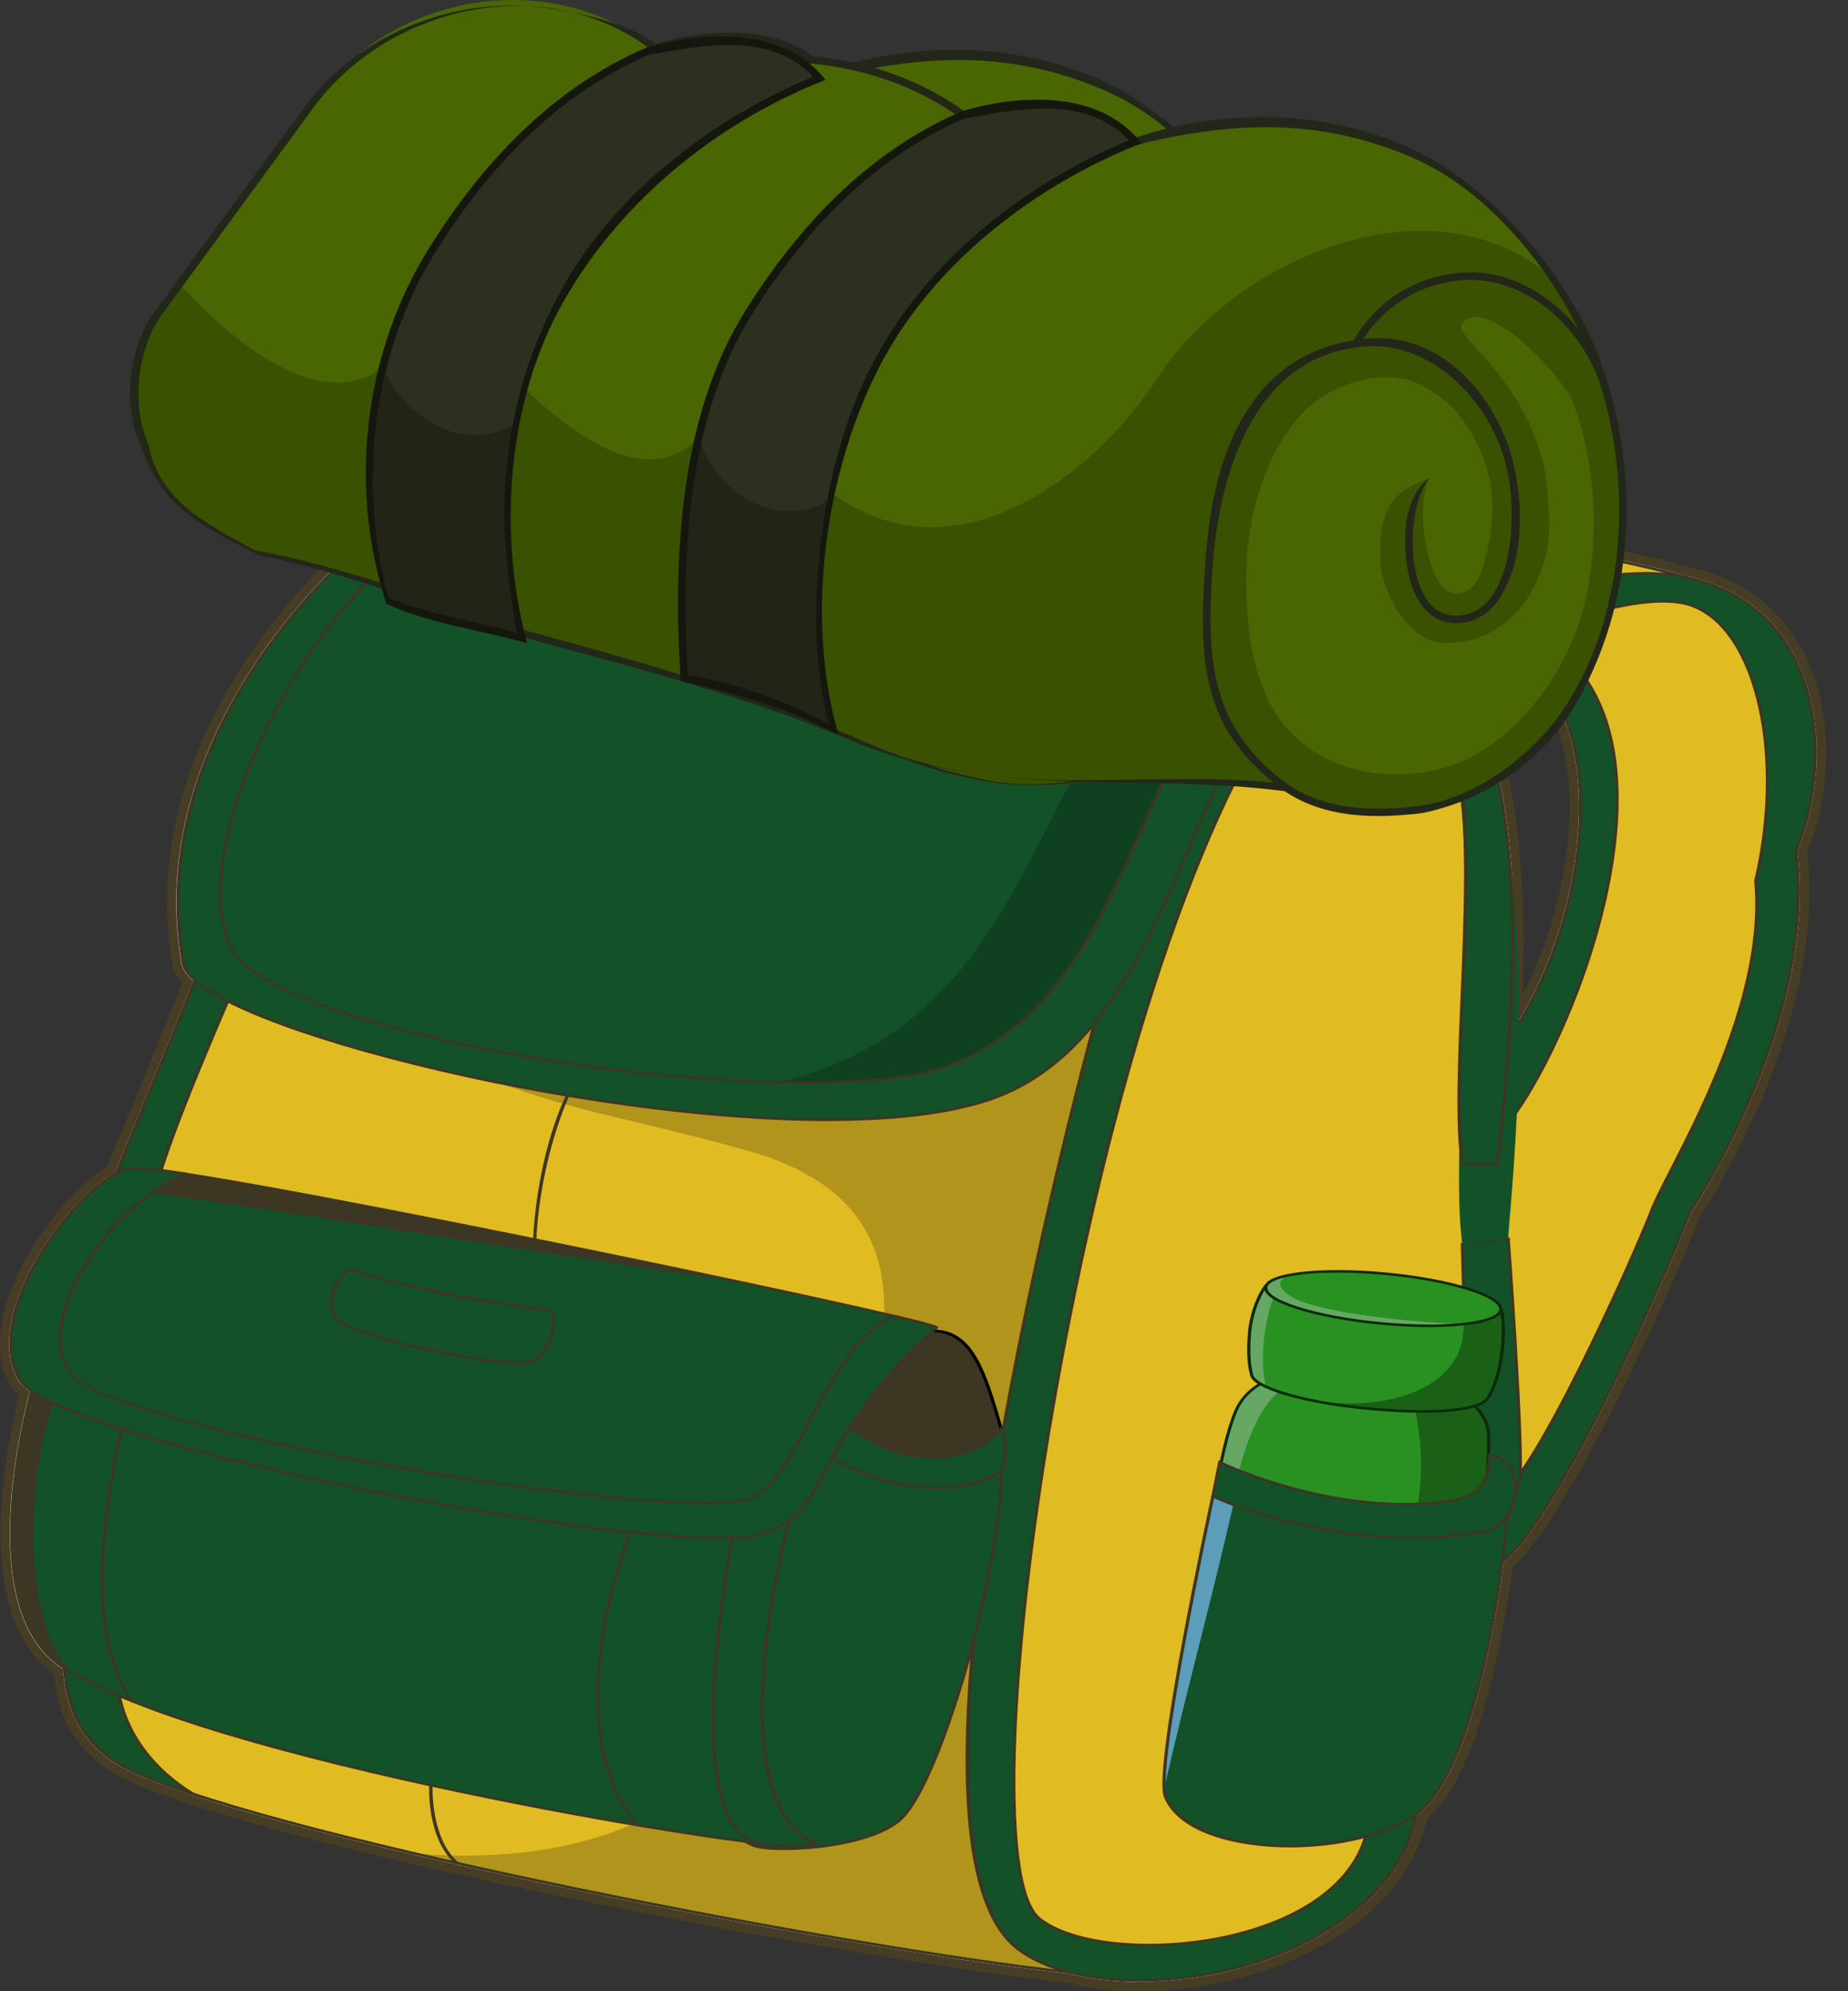 <svg width="65" height="70" viewBox="0 0 65 70" fill="none" xmlns="http://www.w3.org/2000/svg">
<rect x="0" y="0" width="65" height="70" fill="#333333" stroke="none"/>
<path d="M40.075 69.835C39.158 69.835 38.311 69.735 37.559 69.539C30.893 68.834 12.325 65.385 5.624 62.879L5.408 62.797L5.252 62.736L5.138 62.69C5.078 62.665 4.925 62.603 4.925 62.603L4.876 62.581C4.794 62.547 4.713 62.512 4.638 62.477C3.551 61.986 2.803 61.253 2.407 60.291C2.327 60.097 2.259 59.887 2.207 59.67C2.187 59.591 2.171 59.513 2.156 59.439C2.105 59.179 2.08 58.947 2.059 58.761V58.754C-0.842 56.831 0.372 50.923 0.866 48.976C0.706 48.852 0.595 48.735 0.523 48.62C-0.169 47.501 0.156 45.679 1.394 43.748C2.002 42.8 2.753 41.95 3.457 41.418C3.526 41.365 3.595 41.316 3.663 41.272C3.738 41.221 3.817 41.171 3.904 41.123C4.457 39.809 5.941 36.154 6.606 34.517C6.389 34.306 6.266 34.105 6.23 33.905C5.404 29.193 7.433 25.154 9.28 22.591C11.494 19.52 14.212 17.534 15.435 17.104C15.714 17.006 16.151 16.955 16.734 16.955C17.418 16.955 18.108 17.024 18.222 17.038C18.308 17.038 18.393 17.038 18.48 17.038C20.373 17.038 22.674 17.199 25.32 17.519C25.481 16.843 25.942 15.55 27.145 15.153C28.066 14.85 29.386 14.688 30.96 14.688C33.818 14.688 37.593 15.253 38.98 16.299C39.906 16.771 40.609 17.108 41.006 17.298V17.291L41.277 17.422L41.374 17.469C41.544 17.553 41.709 17.627 41.868 17.7C42.437 17.955 42.887 18.158 43.082 18.572C43.214 18.85 43.289 19.278 43.291 19.725C44.486 18.871 45.96 18.226 47.478 17.894C47.583 17.871 47.728 17.86 47.905 17.86C48.553 17.86 49.671 18.021 49.968 18.156C50.842 18.313 57.57 19.53 59.279 20.076L59.288 20.079C59.492 20.119 59.668 20.16 59.825 20.206C62.345 20.937 63.363 22.804 63.773 24.241C64.277 26.005 64.139 28.088 63.397 29.963C64.096 35.914 59.944 42.252 59.638 42.71C59.187 43.962 55.247 53.139 53.051 55.017C52.971 55.629 52.801 56.785 52.521 58.08C52.061 60.202 51.26 62.916 50.039 63.873C49.565 66.061 47.867 67.43 46.521 68.196C44.686 69.239 42.339 69.837 40.078 69.837L40.075 69.835ZM51.426 23.595C52.419 25.046 53.049 27.241 53.299 30.122C53.44 31.75 53.46 33.609 53.356 35.658C55.216 32.474 55.897 28.223 54.932 25.516C54.51 24.333 53.811 23.465 52.851 22.931C52.255 23.191 51.753 23.43 51.424 23.596L51.426 23.595ZM30.092 18.201C32.454 18.585 35.011 19.062 37.7 19.621C37.823 19.285 37.936 18.789 37.925 18.305C36.453 17.936 33.539 17.426 31.848 17.426C31.421 17.426 31.088 17.458 30.857 17.519C30.464 17.622 30.261 17.848 30.092 18.201Z" fill="white"/>
<path d="M30.959 14.851C33.994 14.851 37.633 15.476 38.892 16.438C39.983 16.993 40.756 17.36 41.205 17.571V17.567L41.301 17.614C41.475 17.7 41.643 17.776 41.804 17.848C42.34 18.089 42.766 18.28 42.935 18.639C43.09 18.967 43.158 19.532 43.114 20.058C44.317 19.13 45.884 18.407 47.513 18.052C47.606 18.033 47.739 18.021 47.903 18.021C48.589 18.021 49.709 18.198 49.914 18.311C50.162 18.356 57.463 19.667 59.226 20.229L59.244 20.235C59.426 20.27 59.605 20.311 59.776 20.361C62.223 21.071 63.213 22.887 63.612 24.284C64.109 26.027 63.968 28.086 63.225 29.938C63.953 35.935 59.627 42.423 59.486 42.633C59.055 43.843 55.032 53.188 52.89 54.93C52.778 55.795 52.598 56.914 52.353 58.044C51.894 60.171 51.091 62.888 49.883 63.777C49.443 65.921 47.795 67.277 46.433 68.051C44.622 69.081 42.303 69.671 40.07 69.671C39.156 69.671 38.316 69.569 37.582 69.377C30.732 68.654 12.248 65.184 5.675 62.726C5.652 62.718 5.629 62.71 5.606 62.702C5.555 62.682 5.506 62.664 5.457 62.644C5.404 62.624 5.353 62.604 5.304 62.584C5.266 62.57 5.229 62.555 5.191 62.54C5.132 62.515 5.074 62.492 5.017 62.469C4.989 62.458 4.959 62.444 4.931 62.433C4.851 62.398 4.772 62.364 4.697 62.331C4.693 62.331 4.692 62.329 4.689 62.328C3.454 61.771 2.855 60.973 2.55 60.233C2.464 60.028 2.404 59.827 2.356 59.635C2.338 59.56 2.322 59.484 2.307 59.413C2.258 59.159 2.233 58.932 2.213 58.747C2.21 58.718 2.207 58.69 2.203 58.662C2.189 58.653 2.174 58.644 2.161 58.635C-0.755 56.736 0.611 50.577 1.044 48.915C0.859 48.783 0.728 48.658 0.654 48.539C-0.003 47.475 0.322 45.72 1.524 43.843C2.138 42.885 2.88 42.062 3.548 41.555C3.615 41.504 3.681 41.456 3.746 41.413C3.842 41.349 3.935 41.295 4.025 41.244C4.582 39.924 6.209 35.917 6.793 34.477C6.557 34.266 6.417 34.067 6.384 33.881C5.568 29.226 7.576 25.228 9.404 22.692C11.599 19.649 14.278 17.687 15.481 17.263C15.742 17.171 16.162 17.125 16.725 17.125C17.443 17.125 18.16 17.202 18.206 17.207C18.295 17.207 18.383 17.207 18.472 17.207C20.547 17.207 22.945 17.4 25.44 17.705C25.565 17.1 25.977 15.715 27.188 15.314C28.093 15.016 29.394 14.858 30.952 14.858M37.802 19.811C37.956 19.443 38.125 18.797 38.084 18.174C36.7 17.815 33.655 17.262 31.848 17.262C31.407 17.262 31.059 17.295 30.814 17.359C30.271 17.502 30.046 17.861 29.855 18.329C32.639 18.779 35.387 19.308 37.802 19.811ZM53.158 36.293C55.285 33.039 56.137 28.399 55.088 25.458C54.642 24.204 53.893 23.295 52.861 22.745C52.086 23.079 51.477 23.379 51.183 23.534C52.224 24.959 52.879 27.163 53.136 30.134C53.32 32.241 53.271 34.438 53.158 36.291M30.959 14.522C29.366 14.522 28.03 14.685 27.093 14.995C25.895 15.39 25.392 16.604 25.195 17.336C22.602 17.028 20.343 16.871 18.479 16.871C18.395 16.871 18.313 16.871 18.229 16.871C18.089 16.856 17.416 16.791 16.732 16.791C16.123 16.791 15.68 16.842 15.379 16.947C14.137 17.384 11.381 19.392 9.145 22.493C7.28 25.079 5.232 29.162 6.067 33.93C6.103 34.138 6.217 34.344 6.412 34.551C5.739 36.21 4.332 39.672 3.773 41.005C3.7 41.046 3.633 41.089 3.569 41.133C3.498 41.181 3.428 41.232 3.356 41.286C2.637 41.83 1.87 42.695 1.253 43.659C-0.019 45.644 -0.346 47.531 0.38 48.707C0.449 48.818 0.545 48.926 0.677 49.038C0.165 51.096 -0.96 56.858 1.9 58.848C1.919 59.024 1.944 59.235 1.99 59.471C2.006 59.551 2.023 59.632 2.043 59.709C2.097 59.935 2.167 60.153 2.251 60.355C2.663 61.355 3.439 62.12 4.559 62.624H4.562L4.569 62.629L4.561 62.626C4.644 62.664 4.725 62.698 4.808 62.734L4.863 62.758L4.895 62.771C4.954 62.795 5.014 62.82 5.074 62.845C5.112 62.86 5.15 62.876 5.189 62.891C5.24 62.911 5.293 62.932 5.345 62.952C5.398 62.972 5.447 62.992 5.496 63.01L5.534 63.023L5.565 63.034C12.274 65.543 30.845 68.993 37.529 69.702C38.292 69.9 39.149 70 40.075 70C42.363 70 44.74 69.394 46.6 68.338C47.964 67.562 49.681 66.178 50.185 63.964C51.178 63.146 52.017 61.179 52.68 58.113C52.952 56.858 53.12 55.727 53.204 55.098C55.423 53.114 59.302 44.104 59.784 42.782C60.17 42.201 64.239 35.912 63.565 29.983C64.306 28.084 64.441 25.979 63.931 24.193C63.509 22.715 62.461 20.796 59.87 20.044C59.71 19.998 59.533 19.957 59.328 19.916C57.593 19.362 50.669 18.112 50.013 17.995C49.637 17.84 48.522 17.693 47.903 17.693C47.713 17.693 47.562 17.706 47.442 17.731C46.006 18.044 44.609 18.636 43.444 19.417C43.416 19.061 43.343 18.735 43.232 18.499C43.01 18.029 42.513 17.807 41.938 17.548C41.781 17.477 41.617 17.403 41.447 17.319L41.351 17.272L40.799 17V17.016C40.392 16.82 39.799 16.53 39.067 16.158C37.641 15.095 33.836 14.522 30.96 14.522H30.959ZM30.348 18.076C30.477 17.876 30.638 17.746 30.898 17.678C31.113 17.622 31.441 17.593 31.848 17.593C33.48 17.593 36.264 18.071 37.761 18.435C37.752 18.794 37.679 19.153 37.59 19.431C35.038 18.904 32.605 18.448 30.346 18.077L30.348 18.076ZM51.666 23.659C51.966 23.511 52.375 23.318 52.843 23.114C53.73 23.631 54.38 24.457 54.778 25.57C55.667 28.066 55.132 31.902 53.552 34.962C53.617 33.182 53.588 31.554 53.463 30.108C53.218 27.3 52.614 25.134 51.666 23.659Z" fill="#463D24"/>
<path d="M38.445 18.227C37.147 17.837 32.324 16.914 30.798 17.316C30.148 17.487 29.938 17.957 29.732 18.492C28.491 18.538 26.129 18.006 26.129 18.006C26.43 17.278 26.468 15.395 29.166 15.334C32.259 15.304 37.432 15.675 38.193 16.609C38.726 17.407 38.445 18.226 38.445 18.226V18.227Z" fill="#E0BB22"/>
<path d="M37.382 16.336C36.796 16.214 36.74 16.138 36.063 16.036C35.479 17.456 31.715 16.087 29.826 16.97C29.248 17.24 28.94 17.807 28.66 18.443C29.281 18.535 29.245 18.509 29.731 18.492C29.934 17.957 30.146 17.487 30.796 17.316C32.323 16.914 37.147 17.835 38.444 18.227C38.444 18.227 37.452 16.81 37.38 16.336H37.382Z" fill="#3D3623"/>
<path d="M29.573 18.54C28.308 18.54 26.136 18.054 26.115 18.051L26.057 18.038L26.075 17.992C26.121 17.88 26.16 17.741 26.206 17.58C26.445 16.743 26.843 15.341 29.164 15.288C29.281 15.288 29.401 15.286 29.522 15.286C32.485 15.286 37.47 15.639 38.238 16.583C38.78 17.39 38.511 18.202 38.499 18.237L38.483 18.285L38.425 18.267C37.278 17.921 33.825 17.26 31.848 17.26C31.407 17.26 31.059 17.293 30.814 17.357C30.205 17.517 29.995 17.952 29.785 18.504L29.773 18.535H29.734C29.681 18.538 29.629 18.54 29.573 18.54ZM26.2 17.975C26.561 18.054 28.569 18.476 29.69 18.448C29.906 17.886 30.13 17.443 30.78 17.273C31.036 17.206 31.395 17.171 31.848 17.171C33.803 17.171 37.194 17.814 38.406 18.166C38.453 17.982 38.588 17.295 38.143 16.632C37.441 15.769 32.679 15.38 29.522 15.38C29.401 15.38 29.283 15.38 29.166 15.382C26.934 15.431 26.563 16.738 26.317 17.603C26.275 17.744 26.241 17.87 26.2 17.977V17.975Z" fill="#3D3623"/>
<path d="M41.272 17.655C42.015 18.023 42.669 18.209 42.882 18.657C43.123 19.168 43.164 20.374 42.813 20.959C42.49 20.883 41.694 20.799 41.694 20.799L41.273 17.654L41.272 17.655Z" fill="#135129"/>
<path d="M41.272 17.655C42.015 18.023 42.669 18.209 42.882 18.657C43.123 19.168 43.164 20.374 42.813 20.959C42.49 20.883 41.694 20.799 41.694 20.799L41.273 17.654L41.272 17.655Z" fill="#135129"/>
<path d="M42.843 21.013L42.797 21.003C42.482 20.931 41.692 20.847 41.685 20.845L41.641 20.84L41.203 17.568L41.3 17.616C41.474 17.702 41.641 17.777 41.802 17.85C42.339 18.09 42.764 18.282 42.933 18.641C43.192 19.189 43.21 20.4 42.861 20.979L42.84 21.013H42.843ZM41.745 20.759C41.909 20.778 42.482 20.843 42.782 20.906C43.112 20.31 43.051 19.142 42.83 18.674C42.674 18.346 42.267 18.161 41.749 17.929C41.617 17.87 41.482 17.809 41.341 17.741L41.745 20.759Z" fill="#3D3623"/>
<path d="M38.81 16.451C40.359 17.242 41.272 17.654 41.557 17.792C41.671 17.847 42.068 19.789 41.691 20.801C41.27 20.822 38.737 20.163 38.737 20.163C38.99 19.525 38.808 16.453 38.808 16.453L38.81 16.451Z" fill="#E0BB22"/>
<path d="M41.559 17.792C41.398 17.715 41.041 17.552 40.484 17.283C41.169 17.779 41.229 19.504 40.932 20.685C41.285 20.758 41.574 20.807 41.692 20.801C42.07 19.789 41.672 17.846 41.559 17.792Z" fill="#E0BB22"/>
<path d="M41.671 20.845C41.188 20.845 38.823 20.231 38.723 20.204L38.668 20.191L38.687 20.148C38.933 19.525 38.755 16.484 38.754 16.454L38.749 16.367L38.841 16.413C40.124 17.067 40.976 17.466 41.385 17.657C41.47 17.697 41.538 17.73 41.587 17.753C41.748 17.83 42.114 19.825 41.746 20.812L41.735 20.842H41.695C41.695 20.842 41.679 20.845 41.669 20.845H41.671ZM38.81 20.132C39.161 20.222 41.183 20.738 41.651 20.755C42.002 19.751 41.618 17.929 41.523 17.825C41.482 17.807 41.415 17.776 41.329 17.736C40.929 17.548 40.108 17.165 38.872 16.537C38.9 17.039 39.021 19.474 38.81 20.133V20.132Z" fill="#3D3623"/>
<path d="M25.455 17.988C25.455 17.988 25.698 15.851 27.216 15.351C30.428 14.291 38.135 15.219 39.176 16.8C39.701 17.598 39.456 19.843 39.176 20.405C38.838 20.344 37.728 20.074 37.728 20.074C37.991 19.695 38.557 17.901 37.672 17.008C36.528 15.856 29.012 15.369 27.564 16.154C26.699 16.624 26.707 17.965 26.707 18.169C26.384 18.295 25.456 17.987 25.456 17.987L25.455 17.988Z" fill="#135129"/>
<path d="M39.176 16.8C38.811 16.247 37.628 15.774 36.108 15.438C36.228 15.726 36.123 16.054 35.863 16.291C36.727 16.486 37.392 16.728 37.672 17.01C38.559 17.901 37.991 19.695 37.728 20.076C37.728 20.076 38.839 20.346 39.176 20.407C39.456 19.845 39.701 17.599 39.176 16.802V16.8Z" fill="#135129"/>
<path d="M39.21 20.458L39.164 20.45C38.829 20.389 37.758 20.128 37.712 20.119L37.644 20.102L37.679 20.053C37.926 19.695 38.496 17.913 37.628 17.038C36.902 16.308 33.408 15.817 30.599 15.817C29.13 15.817 28.035 15.954 27.593 16.192C26.842 16.601 26.761 17.708 26.761 18.165V18.192L26.73 18.211C26.671 18.234 26.592 18.245 26.497 18.245C26.088 18.245 25.46 18.039 25.433 18.029L25.396 18.016L25.399 17.983C25.409 17.894 25.663 15.813 27.196 15.308C28.101 15.009 29.402 14.851 30.96 14.851C34.34 14.851 38.468 15.626 39.227 16.777C39.76 17.586 39.511 19.858 39.228 20.42L39.21 20.456V20.458ZM37.808 20.046C38.038 20.102 38.818 20.288 39.141 20.351C39.41 19.745 39.637 17.595 39.127 16.82C38.386 15.697 34.306 14.942 30.959 14.942C29.416 14.942 28.129 15.097 27.237 15.392C25.87 15.843 25.555 17.683 25.515 17.957C25.66 18.001 26.167 18.153 26.497 18.153C26.558 18.153 26.609 18.148 26.65 18.138C26.653 17.644 26.752 16.54 27.533 16.117C27.999 15.864 29.087 15.725 30.601 15.725C33.424 15.725 36.947 16.204 37.716 16.978C38.583 17.852 38.105 19.549 37.81 20.044L37.808 20.046Z" fill="#3D3623"/>
<path d="M49.895 18.356C49.895 18.356 57.406 19.698 59.207 20.273C58.235 20.522 51.535 22.443 49.56 23.778C47.648 23.244 42.961 21.346 42.961 21.346C43.936 20.39 47.666 17.901 49.893 18.356H49.895Z" fill="#E0BB22"/>
<path d="M59.207 20.273C58.419 20.021 57.944 19.904 56.076 19.535C52.862 19.908 50.036 21.218 46.824 22.878C48.076 23.351 48.741 23.547 49.56 23.776C51.533 22.442 58.233 20.522 59.207 20.272V20.273Z" fill="#E0BB22"/>
<path d="M49.573 23.829L49.543 23.821C47.649 23.292 42.986 21.405 42.938 21.387L42.876 21.361L42.92 21.316C43.808 20.445 47.016 18.255 49.317 18.255C49.527 18.255 49.727 18.275 49.91 18.311C49.983 18.324 57.444 19.662 59.228 20.231L59.376 20.278L59.225 20.316C58.33 20.545 51.561 22.483 49.598 23.811L49.573 23.827V23.829ZM43.051 21.331C43.616 21.558 47.767 23.223 49.55 23.727C51.498 22.428 57.685 20.634 59.038 20.272C57.03 19.682 49.955 18.415 49.883 18.402C49.708 18.366 49.517 18.347 49.317 18.347C47.124 18.347 43.967 20.468 43.053 21.333L43.051 21.331Z" fill="#3D3623"/>
<path d="M42.213 20.936C43.365 19.707 45.326 18.578 47.528 18.097C48.053 17.983 49.714 18.23 49.895 18.354C48.652 18.43 45.699 19.385 43.752 21.344C43.299 21.239 42.213 20.934 42.213 20.934V20.936Z" fill="#135129"/>
<path d="M43.107 21.181C43.35 21.245 43.592 21.31 43.752 21.346C45.699 19.389 48.652 18.431 49.895 18.356C49.804 18.293 49.471 18.217 48.967 18.155C45.699 18.827 43.554 20.687 43.107 21.181Z" fill="#135129"/>
<path d="M43.772 21.399L43.736 21.39C43.288 21.285 42.204 20.983 42.194 20.98L42.121 20.96L42.168 20.911C43.416 19.581 45.413 18.514 47.513 18.056C47.606 18.036 47.739 18.024 47.903 18.024C48.606 18.024 49.765 18.209 49.931 18.323L50.036 18.395L49.898 18.403C48.547 18.486 45.673 19.488 43.795 21.377L43.772 21.4V21.399ZM42.304 20.914C42.549 20.982 43.34 21.201 43.731 21.295C45.538 19.492 48.245 18.496 49.679 18.331C49.305 18.237 48.467 18.117 47.903 18.117C47.748 18.117 47.626 18.127 47.541 18.145C45.522 18.585 43.524 19.644 42.304 20.916V20.914Z" fill="#3D3623"/>
<path d="M51.83 38.55C51.83 38.55 51.955 53.312 52.651 53.861C54.417 51.172 59.295 43.12 59.684 40.799C61.334 37.449 65.543 22.702 60.26 20.998C56.89 20.616 52.651 22.086 52.651 22.086C56.329 22.756 59.192 33.617 51.83 38.55Z" fill="#E0BB22"/>
<path d="M60.26 21C59.333 20.895 58.338 20.931 57.384 21.036C62.698 22.779 60.26 36.817 52.311 47.746C52.432 51.297 52.322 53.602 52.651 53.862C54.417 51.173 59.295 43.122 59.684 40.8C61.334 37.451 65.543 22.704 60.26 21Z" fill="#E0BB22"/>
<path d="M52.665 53.936L52.611 53.894C51.907 53.337 51.779 39.153 51.772 38.55V38.528L51.792 38.515C56.237 35.538 57.045 30.2 55.871 26.231C55.205 23.977 53.936 22.367 52.636 22.13L52.467 22.099L52.626 22.043C52.659 22.031 55.992 20.888 59.067 20.888C59.489 20.888 59.891 20.909 60.265 20.952L60.278 20.956C63.157 21.883 63.143 26.542 62.624 30.286C62.012 34.703 60.539 39.174 59.735 40.81C59.328 43.204 54.364 51.343 52.696 53.882L52.662 53.936H52.665ZM51.886 38.571C51.928 43.534 52.142 52.865 52.645 53.772C54.586 50.806 59.254 43.02 59.628 40.794L59.632 40.782C60.433 39.154 61.905 34.69 62.516 30.276C63.029 26.566 63.052 21.954 60.245 21.043C59.879 21.002 59.482 20.98 59.069 20.98C56.388 20.98 53.509 21.855 52.823 22.078C54.123 22.419 55.321 23.979 55.981 26.21C57.16 30.2 56.349 35.566 51.884 38.571H51.886Z" fill="black"/>
<path d="M52.485 22.514C57.115 24.442 56.017 32.487 52.859 36.817C52.746 37.451 52.385 39.469 52.79 39.781C55.032 37.337 60.259 25.191 53.645 22.086C53.195 22.302 52.483 22.514 52.483 22.514H52.485Z" fill="#135129"/>
<path d="M53.648 22.087C53.504 22.157 53.333 22.226 53.167 22.287C55.37 23.358 56.47 25.658 56.16 29.862C55.958 32.6 53.985 36.632 52.486 38.606C52.371 39.428 52.514 39.57 52.793 39.782C55.035 37.339 60.262 25.193 53.648 22.087Z" fill="#135129"/>
<path d="M52.8 39.85L52.754 39.815C52.373 39.524 52.6 37.97 52.803 36.827L52.813 36.795C55.193 33.533 56.191 28.554 55.088 25.46C54.586 24.05 53.701 23.073 52.462 22.557L52.349 22.509L52.468 22.473C52.468 22.473 53.181 22.259 53.621 22.048L53.648 22.035L53.676 22.048C55.215 22.771 56.222 24.028 56.669 25.788C57.888 30.585 54.605 37.883 52.838 39.809L52.8 39.85ZM52.915 36.833V36.84C52.623 38.476 52.582 39.44 52.79 39.708C54.559 37.721 57.764 30.543 56.559 25.808C56.121 24.086 55.142 22.854 53.648 22.142C53.31 22.3 52.838 22.456 52.621 22.524C53.832 23.063 54.697 24.043 55.195 25.435C56.306 28.549 55.303 33.554 52.915 36.835V36.833Z" fill="#3D3623"/>
<path d="M49.895 22.743C49.895 22.743 55.597 19.199 59.758 20.405C63.919 21.611 64.594 26.396 63.169 29.935C63.919 36.059 59.435 42.616 59.435 42.616C59.082 43.614 54.763 53.768 52.649 55.044C51.884 54.625 52.708 52.605 52.708 52.605C53.964 51.982 57.394 44.343 58.069 42.613C58.594 41.156 62.192 35.691 61.752 30.964C62.849 26.289 61.639 21.735 59.221 21.211C56.803 20.687 51.628 23.211 51.001 23.578C50.569 23.168 49.891 22.743 49.891 22.743H49.895Z" fill="#135129"/>
<path d="M58.535 20.891C55.465 20.891 53.113 21.988 50.433 23.173C50.658 23.331 50.784 23.369 51.004 23.578C51.631 23.211 56.807 20.687 59.224 21.211C59.935 21.364 60.725 22.073 61.248 22.987C60.935 22.508 60.137 21.028 58.535 20.891Z" fill="#135129"/>
<path d="M60.569 20.705C64.369 23.578 62.655 30.164 62.317 33.078C62.317 33.899 62.008 34.78 61.784 35.51C61.221 37.332 60.546 38.972 59.535 40.611C59.085 41.339 59.047 42.069 58.711 42.707C57.923 44.163 55.881 50.984 52.393 54.057C52.265 54.638 52.247 54.825 52.652 55.047C54.766 53.772 59.085 43.618 59.438 42.619C59.438 42.619 63.922 36.062 63.172 29.938C64.499 26.643 64.004 22.269 60.571 20.708L60.569 20.705Z" fill="#135129"/>
<path d="M52.652 55.1L52.619 55.081C51.828 54.648 52.623 52.674 52.657 52.59L52.664 52.574L52.682 52.566C53.901 51.961 57.319 44.394 58.02 42.598C58.135 42.278 58.397 41.767 58.729 41.12C59.888 38.86 62.045 34.652 61.702 30.966V30.959V30.953C62.79 26.308 61.628 21.774 59.211 21.252C58.998 21.206 58.753 21.183 58.483 21.183C55.878 21.183 51.531 23.325 51.039 23.613L50.996 23.638L50.961 23.606C50.54 23.204 49.867 22.783 49.86 22.778L49.803 22.741L49.86 22.705C49.901 22.679 54.084 20.107 57.867 20.107C58.555 20.107 59.198 20.193 59.778 20.361C62.225 21.071 63.215 22.885 63.614 24.284C64.111 26.027 63.97 28.086 63.226 29.938C63.955 35.935 59.628 42.423 59.487 42.633C59.044 43.883 54.76 53.828 52.683 55.08L52.651 55.1H52.652ZM52.757 52.635C52.685 52.818 52.017 54.572 52.649 54.988C54.72 53.661 58.95 43.824 59.382 42.605L59.387 42.595C59.431 42.529 63.853 35.98 63.115 29.94V29.93L63.118 29.92C63.858 28.081 64 26.035 63.505 24.305C63.113 22.929 62.141 21.143 59.74 20.448C59.172 20.283 58.543 20.201 57.867 20.201C54.364 20.201 50.504 22.435 49.986 22.745C50.156 22.854 50.658 23.188 51.014 23.517C51.675 23.148 55.912 21.094 58.481 21.094C58.762 21.094 59.016 21.119 59.239 21.166C61.708 21.7 62.91 26.28 61.813 30.966C62.156 34.673 59.994 38.891 58.832 41.156C58.502 41.8 58.241 42.31 58.126 42.626C57.601 43.972 54.1 51.915 52.759 52.635H52.757Z" fill="#3D3623"/>
<path d="M39.947 32.867C39.947 32.867 33.761 60.767 34.887 65.199C35.711 71.27 46.51 68.842 48.572 65.502C53.109 55.818 53.182 45.068 52.321 42.613C52.546 41.384 53.163 25.018 50.633 23.343C48.984 22.545 46.172 21.013 44.204 23.259C43.266 24.473 39.949 32.867 39.949 32.867H39.947Z" fill="#E0BB22"/>
<path d="M40.184 68.969C37.045 68.969 35.059 67.596 34.734 65.204C33.621 60.818 39.734 33.139 39.796 32.859C39.934 32.51 43.128 24.44 44.059 23.234C44.754 22.442 45.625 22.041 46.651 22.041C47.981 22.041 49.333 22.702 50.323 23.185C50.407 23.226 50.489 23.265 50.568 23.303C53.112 24.99 52.505 41.329 52.283 42.609C52.698 43.806 52.92 47.046 52.431 51.351C52.032 54.867 51.03 60.179 48.529 65.519C47.373 67.39 43.554 68.969 40.185 68.969H40.184ZM46.649 22.132C45.648 22.132 44.831 22.509 44.151 23.285C43.23 24.478 39.936 32.797 39.903 32.881C39.842 33.154 33.733 60.817 34.842 65.189C35.279 68.399 38.375 68.878 40.18 68.878C43.511 68.878 47.283 67.323 48.42 65.483C52.857 56.011 53.058 45.166 52.166 42.626L52.163 42.616V42.606C52.385 41.407 53.015 25.048 50.497 23.377C50.425 23.343 50.343 23.303 50.259 23.262C49.282 22.786 47.943 22.132 46.646 22.132H46.649Z" fill="black"/>
<path d="M52.224 42.613C52.449 41.384 53.066 25.018 50.536 23.343C49.675 22.926 48.494 22.308 47.283 22.135C50.026 26.16 46.319 39.626 47.386 48.078C47.386 48.078 47.705 57.495 45.602 61.466C42.813 66.733 38.838 67.598 35.164 66.484C37.27 70.88 46.575 68.577 48.475 65.502C53.012 55.818 53.086 45.068 52.224 42.613Z" fill="#E0BB22"/>
<path d="M34.844 65.189C33.734 60.817 39.844 33.154 39.905 32.881C39.938 32.797 43.232 24.478 44.153 23.285C44.832 22.509 45.65 22.132 46.651 22.132C46.861 22.132 47.075 22.15 47.285 22.181C47.285 22.15 47.283 22.119 47.281 22.089C47.071 22.059 46.859 22.041 46.649 22.041C45.623 22.041 44.752 22.442 44.057 23.234C43.127 24.44 39.932 32.51 39.795 32.859C39.732 33.138 33.62 60.818 34.732 65.204C34.796 65.674 34.924 66.102 35.113 66.491C35.148 66.486 35.182 66.483 35.217 66.478C35.039 66.107 34.91 65.68 34.844 65.189Z" fill="#E0BB22"/>
<path d="M52.281 42.609C52.503 41.329 53.11 24.99 50.566 23.303C50.487 23.265 50.407 23.226 50.321 23.185C49.489 22.779 48.399 22.247 47.281 22.089C47.281 22.12 47.283 22.152 47.285 22.181C48.373 22.341 49.445 22.862 50.264 23.262C50.348 23.303 50.43 23.343 50.502 23.377C53.02 25.046 52.388 41.407 52.17 42.606V42.616V42.626C53.061 45.168 52.861 56.012 48.424 65.483C47.286 67.323 43.514 68.878 40.184 68.878C38.654 68.878 36.198 68.534 35.218 66.478C35.184 66.483 35.149 66.486 35.115 66.491C35.885 68.081 37.661 68.969 40.184 68.969C43.552 68.969 47.37 67.39 48.527 65.519C51.029 60.179 52.03 54.867 52.429 51.351C52.918 47.046 52.695 43.806 52.281 42.609Z" fill="#E0BB22"/>
<path d="M44.729 23.987C44.729 23.987 47.293 26.051 51.191 24.776C50.759 23.941 50.085 22.613 48.14 22.363C46.121 22.461 44.729 23.987 44.729 23.987Z" fill="#E0BB22"/>
<path d="M51.191 24.776C50.76 23.941 50.085 22.613 48.14 22.363C48.008 22.369 47.88 22.382 47.754 22.399C48.099 23.076 48.215 24.376 48.212 25.177C49.077 25.231 50.08 25.139 51.191 24.776Z" fill="#3D3623"/>
<path d="M48.672 25.238C46.231 25.238 44.706 24.032 44.689 24.02L44.655 23.992L44.684 23.961C44.699 23.946 46.116 22.417 48.136 22.318H48.143H48.15C50.114 22.572 50.817 23.933 51.237 24.745L51.267 24.802L51.214 24.819C50.364 25.098 49.509 25.238 48.672 25.238ZM44.806 23.982C45.047 24.16 46.485 25.147 48.672 25.147C49.476 25.147 50.298 25.013 51.119 24.752C50.682 23.906 50.016 22.652 48.138 22.409C46.333 22.501 45.019 23.765 44.806 23.982Z" fill="#3D3623"/>
<path d="M7.065 33.961C7.065 33.961 4.459 40.395 3.971 41.519C3.484 42.55 1.983 57.609 2.228 58.398C2.359 58.975 2.189 61.141 4.721 62.285C10.27 64.789 30.586 68.593 37.6 69.333C31.265 64.44 37.657 35.986 40.037 33.619C37.329 34.38 7.065 33.961 7.065 33.961Z" fill="#E0BB22"/>
<g opacity="0.21">
<path d="M40.038 33.619C38.211 34.133 23.854 34.11 14.698 34.039C15.437 34.714 16.221 37.543 17.295 37.963C20.227 39.11 22.453 39.362 26.354 40.469C33.662 42.542 30.473 48.875 30.023 51.516C29.123 56.343 27.301 66.186 14.565 65.158C22.689 67.048 33.002 68.849 37.6 69.333C31.265 64.44 37.657 35.986 40.038 33.619Z" fill="black"/>
</g>
<path d="M18.751 43.562C18.92 40.422 19.913 38.489 19.928 38.466L20.03 38.505C20.017 38.528 19.023 40.621 18.864 43.557L18.753 43.563L18.751 43.562Z" fill="#3D3623"/>
<path d="M16.024 65.529C15.013 64.656 15.092 62.837 15.095 62.759L15.215 62.762C15.215 62.781 15.135 64.619 16.113 65.463L16.024 65.527V65.529Z" fill="#3D3623"/>
<path d="M37.762 69.395L37.592 69.377C30.363 68.616 10.155 64.789 4.694 62.324C2.501 61.334 2.31 59.584 2.218 58.744C2.203 58.601 2.19 58.489 2.172 58.408C2.043 57.986 2.391 53.778 2.77 50.048C3.134 46.458 3.655 42.066 3.919 41.506C4.4 40.397 6.985 34.014 7.011 33.95L7.024 33.919H7.065C7.149 33.92 15.455 34.034 23.652 34.034C33.299 34.034 38.959 33.876 40.018 33.579L40.205 33.526L40.08 33.65C38.928 34.797 36.722 42.423 35.606 50.536C34.997 54.961 34.798 58.932 35.028 62.021C35.305 65.73 36.183 68.18 37.636 69.302L37.761 69.397L37.762 69.395ZM7.105 34.008C6.905 34.5 4.488 40.464 4.024 41.534C3.779 42.051 3.274 46.186 2.881 50.053C2.491 53.895 2.161 57.991 2.282 58.386C2.302 58.474 2.315 58.589 2.331 58.734C2.422 59.56 2.607 61.276 4.749 62.243C10.16 64.685 30.084 68.468 37.442 69.269C33.915 66.311 34.703 56.281 35.496 50.523C36.584 42.616 38.713 35.164 39.896 33.698C38.499 33.978 33.04 34.121 23.654 34.121C15.754 34.121 7.753 34.016 7.106 34.008H7.105Z" fill="#3D3623"/>
<path d="M45.942 21.717C45.942 21.717 28.229 17.166 18.209 17.247C15.509 17.299 5.547 22.636 7.422 33.867C10.383 37.024 30.517 40.921 35.972 36.919C39.465 33.782 41.835 25.531 45.944 21.715L45.942 21.717Z" fill="#135129"/>
<path d="M41.057 20.558C35.077 19.216 24.918 17.194 18.21 17.248C17.546 17.262 16.443 17.595 15.186 18.255C19.26 17.301 34.148 19.474 41.057 20.558Z" fill="#3D3623"/>
<g opacity="0.21">
<path d="M43.322 21.079C41.229 21.898 39.878 23.809 38.741 25.569C35.816 30.304 34.565 36.148 27.704 37.968C26.824 38.201 25.931 38.387 25.035 38.528C29.64 38.827 33.882 38.454 35.97 36.92C39.463 33.783 41.833 25.532 45.942 21.717C45.942 21.717 44.957 21.465 43.322 21.079Z" fill="black"/>
</g>
<path d="M27.828 38.669H27.827C24.087 38.669 19.557 38.102 15.396 37.113C11.366 36.156 8.369 34.953 7.376 33.895L7.368 33.886V33.874C6.286 27.407 9.104 23.158 11.658 20.733C14.183 18.336 17.01 17.224 18.209 17.201C18.3 17.201 18.39 17.201 18.48 17.201C28.437 17.201 45.788 21.628 45.962 21.674L46.044 21.695L45.988 21.748C43.872 23.712 42.224 26.847 40.629 29.88C39.128 32.734 37.71 35.429 36.016 36.952C34.483 38.077 31.655 38.67 27.832 38.67L27.828 38.669ZM7.474 33.851C8.462 34.892 11.432 36.078 15.427 37.026C19.578 38.011 24.097 38.576 27.827 38.576H27.828C31.623 38.576 34.425 37.991 35.932 36.886C37.611 35.378 39.025 32.69 40.522 29.843C42.106 26.831 43.742 23.717 45.843 21.74C44.535 21.409 28.066 17.293 18.479 17.293C18.388 17.293 18.3 17.293 18.209 17.293C17.031 17.316 14.245 18.418 11.742 20.794C9.204 23.203 6.406 27.424 7.474 33.851Z" fill="#3D3623"/>
<path d="M4.168 59.461C4.14 59.097 4.984 43.181 5.518 41.656C5.949 39.909 7.952 35.304 8.535 33.98C7.599 33.968 7.064 33.961 7.064 33.961C7.064 33.961 4.457 40.395 3.97 41.519C3.482 42.55 1.982 57.609 2.226 58.398C2.358 58.975 2.187 61.141 4.72 62.285C5.285 62.54 5.987 62.8 6.798 63.066C5.431 62.237 4.423 60.98 4.167 59.461H4.168Z" fill="#135129"/>
<path d="M7.755 33.971C7.31 33.966 7.065 33.963 7.065 33.963C7.065 33.963 4.459 40.397 3.971 41.52C3.952 41.562 3.932 41.623 3.909 41.705C4.116 41.705 4.492 41.794 4.702 41.794C5.537 39.121 6.548 36.495 7.753 33.973L7.755 33.971Z" fill="#135129"/>
<path d="M2.748 58.447C2.745 58.48 2.199 58.299 2.228 58.398C2.354 58.957 2.2 61.003 4.483 62.169C3.354 61.276 2.789 59.65 2.748 58.447Z" fill="#135129"/>
<path d="M7.177 63.239L6.777 63.108C5.939 62.835 5.239 62.571 4.692 62.324C2.499 61.334 2.309 59.584 2.217 58.744C2.202 58.601 2.189 58.489 2.171 58.408C2.041 57.986 2.389 53.778 2.768 50.048C3.133 46.458 3.653 42.066 3.917 41.505C4.398 40.397 6.983 34.014 7.01 33.95L7.023 33.919H7.064C7.064 33.919 7.599 33.927 8.535 33.938H8.613L8.587 33.999C7.988 35.36 6 39.932 5.572 41.669C5.352 42.298 5.038 45.611 4.687 51.001C4.408 55.287 4.209 59.296 4.222 59.462C4.464 60.889 5.39 62.159 6.831 63.033L7.175 63.242L7.177 63.239ZM7.105 34.008C6.905 34.5 4.488 40.464 4.024 41.534C3.779 42.051 3.274 46.186 2.881 50.053C2.491 53.895 2.161 57.991 2.282 58.386C2.302 58.474 2.315 58.589 2.332 58.734C2.422 59.559 2.607 61.276 4.749 62.243C5.211 62.451 5.782 62.672 6.453 62.899C5.166 62.023 4.341 60.813 4.112 59.466C4.098 59.266 4.306 55.131 4.575 50.991C4.823 47.173 5.179 42.453 5.463 41.642C5.887 39.929 7.825 35.456 8.456 34.024C7.717 34.016 7.243 34.009 7.105 34.008Z" fill="#3D3623"/>
<path d="M38.782 34.917C38.782 34.917 30.458 64.562 35.839 68.539C39.238 71.053 49.299 69.176 49.918 63.242C50.536 61.011 53.46 52.043 53.46 52.043C53.573 50.628 53.048 43.553 53.048 43.553C52.748 43.583 51.436 43.736 51.436 43.736C51.436 44.1 51.736 53.33 51.736 53.876C51.549 55.302 48.174 63.924 48.063 64.471C46.976 68.6 38.756 69.206 36.563 67.453C33.506 65.01 38.616 31.446 46.208 23.183C45.233 22.941 41.398 27.198 41.398 27.198L38.784 34.917H38.782Z" fill="#135129"/>
<path d="M53.048 43.553C52.867 43.572 52.518 43.749 52.111 43.797C52.601 46.977 52.209 50.112 52.224 53.36C52.235 55.937 50.282 59.96 49.496 62.51C48.512 69.237 39.15 69.942 36.574 68.969C40.494 70.794 49.34 68.796 49.917 63.242C50.536 61.011 53.46 52.043 53.46 52.043C53.573 50.628 53.048 43.553 53.048 43.553Z" fill="#135129"/>
<path d="M38.069 41.028C37.282 43.305 36.252 44.142 36.252 48.513C36.139 49.879 33.532 63.772 36.237 67.02C33.912 62.398 38.913 31.118 46.206 23.181C45.231 22.939 41.397 27.197 41.397 27.197L39.307 34.737C38.949 36.312 38.179 40.571 38.068 41.026L38.069 41.028Z" fill="#135129"/>
<path d="M40.075 69.671C38.278 69.671 36.76 69.28 35.801 68.572C33.555 66.911 33.365 60.741 35.238 50.229C36.63 42.41 38.706 34.981 38.728 34.907L41.346 27.178L41.352 27.172C41.502 27.007 45.006 23.129 46.119 23.129C46.157 23.129 46.191 23.132 46.222 23.14L46.298 23.16L46.251 23.211C42.938 26.816 39.645 35.899 37.446 47.508C35.514 57.701 35.149 66.262 36.6 67.422C37.314 67.992 38.737 68.333 40.407 68.333C43.577 68.333 47.306 67.122 48.007 64.463C48.045 64.277 48.445 63.199 48.998 61.708C50.018 58.962 51.557 54.81 51.68 53.872C51.68 53.577 51.589 50.618 51.508 48.008C51.439 45.804 51.38 43.901 51.38 43.736V43.697L51.428 43.692C51.441 43.692 52.744 43.54 53.041 43.509L53.1 43.502L53.104 43.55C53.108 43.621 53.627 50.643 53.516 52.045C53.484 52.144 50.582 61.044 49.972 63.25C49.717 65.702 47.908 67.216 46.438 68.051C44.627 69.081 42.308 69.671 40.075 69.671ZM41.449 27.218L38.838 34.928C38.818 35.001 36.742 42.427 35.349 50.243C33.509 60.575 33.692 66.89 35.878 68.504C36.817 69.198 38.307 69.58 40.077 69.58C44.561 69.58 49.45 67.208 49.863 63.237C50.476 61.024 53.379 52.121 53.407 52.032C53.512 50.704 53.043 44.234 52.997 43.605C52.662 43.641 51.72 43.75 51.493 43.774C51.5 44.104 51.557 46.002 51.62 48.005C51.7 50.615 51.792 53.574 51.792 53.876C51.667 54.828 50.187 58.818 49.105 61.733C48.573 63.164 48.154 64.295 48.117 64.478C47.403 67.188 43.619 68.422 40.407 68.422C38.708 68.422 37.255 68.071 36.522 67.484C35.047 66.306 35.397 57.713 37.334 47.493C39.524 35.937 42.798 26.877 46.103 23.218C45.049 23.254 41.615 27.032 41.447 27.216L41.449 27.218Z" fill="#3D3623"/>
<path d="M51.436 40.896C50.761 36.026 53.476 22.865 48.25 22.699C41.572 22.486 42.427 36.215 34.678 38.698C27.142 41.112 6.886 36.383 6.447 33.871C4.946 25.31 12.961 18.198 15.511 17.303C16.274 17.034 18.211 17.25 18.211 17.25C11.397 18.669 6.174 30.055 8.191 33.416C10.122 36.634 28.516 39.298 33.367 37.469C41.539 34.388 39.854 20.089 48.363 21.728C55.433 23.091 52.675 40.095 52.675 40.914C52.375 40.944 51.437 40.898 51.437 40.898L51.436 40.896Z" fill="#135129"/>
<path d="M48.361 21.725C39.85 20.086 41.538 34.385 33.365 37.466C32.106 37.94 29.934 38.112 27.375 38.051C25.635 38.486 23.856 38.746 22.082 38.828C26.927 39.492 31.756 39.631 34.676 38.695C42.428 36.212 41.571 22.483 48.248 22.695C53.475 22.862 50.76 38.863 51.434 43.733C51.434 43.733 52.746 43.581 53.046 43.55C53.046 42.73 55.429 23.084 48.36 21.723L48.361 21.725Z" fill="#135129"/>
<path d="M16.973 17.169C16.437 17.158 15.854 17.181 15.509 17.301C12.96 18.198 4.946 25.308 6.445 33.869C6.621 34.867 9.928 36.217 14.324 37.329C12.574 36.714 7.574 35.093 7.187 33.742C6.473 31.259 7.346 27.346 9.308 23.994C11.112 20.909 14.739 17.667 16.973 17.169Z" fill="#135129"/>
<path d="M49.702 22.229C53.048 25.355 52.651 35.233 51.982 40.916C52.243 40.922 52.529 40.926 52.672 40.912C52.672 40.15 55.059 25.384 49.702 22.229Z" fill="#135129"/>
<path d="M52.363 40.968C51.974 40.968 51.438 40.942 51.431 40.942H51.383L51.378 40.901C51.181 39.479 51.273 37.331 51.372 35.055C51.605 29.622 51.895 22.86 48.246 22.743C44.941 22.638 43.467 26.083 41.904 29.735C40.348 33.371 38.585 37.494 34.698 38.739C33.311 39.184 31.43 39.41 29.109 39.41C24.948 39.41 19.485 38.667 14.495 37.421C9.667 36.217 6.562 34.859 6.391 33.877C5.575 29.223 7.583 25.224 9.411 22.689C11.606 19.646 14.285 17.683 15.488 17.26C15.749 17.168 16.169 17.122 16.732 17.122C17.471 17.122 18.209 17.202 18.216 17.204L18.5 17.235L18.223 17.293C15.31 17.899 12.267 20.542 10.084 24.363C7.998 28.014 7.239 31.727 8.239 33.395C8.912 34.517 11.778 35.695 16.103 36.629C20.071 37.486 24.762 38.018 28.349 38.018C30.586 38.018 32.311 37.813 33.34 37.425C37.098 36.008 38.729 32.274 40.308 28.664C41.909 25.005 43.419 21.549 47.071 21.549C47.483 21.549 47.922 21.593 48.374 21.68C51.091 22.204 52.693 25.048 53.136 30.134C53.488 34.175 52.99 38.547 52.803 40.191C52.759 40.575 52.731 40.828 52.731 40.909V40.949L52.682 40.954C52.613 40.96 52.506 40.964 52.365 40.964L52.363 40.968ZM51.487 40.852C51.626 40.858 52.046 40.876 52.365 40.876C52.472 40.876 52.557 40.874 52.619 40.87C52.626 40.758 52.652 40.52 52.691 40.184C54.312 25.967 51.224 22.323 48.35 21.769C47.905 21.684 47.475 21.641 47.073 21.641C43.501 21.641 42.002 25.068 40.417 28.696C38.831 32.324 37.191 36.074 33.391 37.507C32.347 37.901 30.606 38.108 28.352 38.108C24.757 38.108 20.054 37.575 16.079 36.716C11.722 35.775 8.83 34.578 8.142 33.432C7.128 31.742 7.886 27.997 9.986 24.323C12.147 20.54 15.027 17.985 17.924 17.265C17.643 17.242 17.188 17.211 16.735 17.211C16.187 17.211 15.783 17.255 15.535 17.342C14.347 17.759 11.693 19.708 9.511 22.733C7.693 25.256 5.695 29.233 6.506 33.862C6.852 35.838 19.979 39.318 29.114 39.318C31.42 39.318 33.286 39.093 34.662 38.654C38.501 37.425 40.256 33.322 41.804 29.704C43.38 26.02 44.865 22.542 48.258 22.651C49.94 22.705 50.961 24.068 51.38 26.816C51.743 29.195 51.608 32.309 51.492 35.057C51.395 37.308 51.304 39.436 51.492 40.852H51.487Z" fill="#3D3623"/>
<path d="M25.829 53.815C25.829 53.815 23.74 64.023 26.568 64.899C27.336 65.137 30.647 64.972 31.714 63.921C33.459 62.199 36.17 51.534 34.875 50.18C32.344 49.633 27.958 49.269 27.958 49.269L25.831 53.815H25.829Z" fill="#135129"/>
<path d="M34.874 50.178C34.307 50.056 34.197 49.943 33.514 49.841C34.028 53.775 32.564 60.538 30.149 62.632C29.07 63.57 27.403 63.454 25.45 63.37C25.681 64.061 26.038 64.733 26.568 64.896C27.336 65.133 30.647 64.969 31.714 63.917C33.459 62.196 36.17 51.531 34.875 50.177L34.874 50.178Z" fill="#135129"/>
<path d="M27.577 65.039C27.119 65.039 26.753 65.005 26.548 64.941C23.708 64.061 25.688 54.225 25.775 53.806L27.92 49.219L27.963 49.223C28.007 49.226 32.383 49.593 34.888 50.136L34.906 50.139L34.918 50.15C35.625 50.888 35.159 54.131 34.488 56.919C33.83 59.655 32.694 63.021 31.755 63.947C30.995 64.697 29.055 65.038 27.574 65.038L27.577 65.039ZM27.994 49.317L25.882 53.829C25.864 53.922 23.833 64.001 26.587 64.855C26.776 64.914 27.137 64.947 27.576 64.947C29.03 64.947 30.933 64.616 31.669 63.889C32.462 63.107 33.577 60.233 34.378 56.902C35.21 53.446 35.389 50.831 34.839 50.219C32.472 49.71 28.452 49.358 27.993 49.318L27.994 49.317Z" fill="#3D3623"/>
<path d="M32.933 46.786C31.569 46.684 29.046 49.264 29.731 50.392C30.796 51.463 34.652 52.622 35.212 50.233C34.619 48.14 34.16 46.877 32.932 46.786H32.933Z" fill="#3D3623"/>
<path d="M33.129 51.683C31.82 51.683 30.294 51.03 29.688 50.422L29.682 50.414C29.409 49.966 29.6 49.261 30.202 48.478C30.872 47.606 32.081 46.677 32.94 46.742C34.22 46.837 34.673 48.12 35.269 50.224L35.272 50.234V50.244C35.053 51.173 34.292 51.684 33.13 51.684L33.129 51.683ZM29.78 50.37C30.371 50.961 31.855 51.592 33.129 51.592C33.907 51.592 34.888 51.356 35.156 50.234C34.59 48.236 34.128 46.921 32.928 46.832C32.213 46.778 31.067 47.524 30.296 48.526C29.716 49.279 29.529 49.949 29.779 50.37H29.78Z" fill="black"/>
<path d="M29.742 50.042C29.728 49.949 29.678 49.668 29.639 49.429C29.076 49.369 28.608 49.327 28.311 49.298L28.997 50.976C29.624 51.674 32.86 53.093 35.213 51.74C35.452 51.152 35.401 50.511 35.213 50.234C34.133 51.514 31.655 51.666 29.742 50.043V50.042Z" fill="#135129"/>
<path d="M35.213 50.234C34.813 50.711 34.219 51.03 33.532 51.16C33.61 51.404 33.669 51.936 33.613 52.294C34.161 52.223 34.711 52.029 35.213 51.74C35.451 51.152 35.401 50.511 35.213 50.234Z" fill="#135129"/>
<path d="M32.942 52.35C31.09 52.35 29.386 51.486 28.951 51.004L28.943 50.991L28.229 49.248L28.316 49.256C28.605 49.282 29.071 49.325 29.644 49.386L29.687 49.391L29.693 49.425C29.733 49.653 29.777 49.92 29.795 50.025C30.681 50.773 31.752 51.185 32.81 51.185C33.785 51.185 34.645 50.831 35.166 50.211L35.218 50.15L35.263 50.216C35.455 50.503 35.509 51.159 35.266 51.758L35.259 51.773L35.245 51.781C34.585 52.16 33.81 52.353 32.942 52.353V52.35ZM29.048 50.954C29.467 51.412 31.161 52.258 32.942 52.258C33.779 52.258 34.527 52.073 35.164 51.712C35.373 51.183 35.348 50.618 35.202 50.325C34.655 50.93 33.789 51.274 32.809 51.274C31.714 51.274 30.611 50.849 29.7 50.075L29.687 50.065V50.05C29.67 49.962 29.626 49.702 29.587 49.471C29.087 49.42 28.672 49.381 28.39 49.355L29.047 50.956L29.048 50.954Z" fill="#3D3623"/>
<path d="M1.215 48.514C1.215 48.514 -1.119 56.434 2.2 58.596C7.315 61.929 25.865 64.85 27.402 64.85C25.424 61.51 26.043 54.263 26.942 53.383C13.108 52.987 1.214 48.514 1.214 48.514H1.215Z" fill="#135129"/>
<path d="M26.945 53.381C26.277 53.361 25.614 53.333 24.957 53.295C24.619 55.525 23.853 57.648 22.082 59.459C18.398 63.379 12.156 61.797 7.128 60.682C14.577 63.057 26.202 64.847 27.405 64.847C25.427 61.507 26.046 54.259 26.945 53.38V53.381Z" fill="#135129"/>
<path d="M22.453 53.114C14.9 52.437 8.252 50.748 4.492 49.617C3.546 52.908 3.024 57.082 4.599 59.785C9.119 61.677 17.082 63.25 22.404 64.155C20.04 60.835 21.166 56.617 22.451 53.113L22.453 53.114Z" fill="#135129"/>
<path d="M21.061 60.364C17.262 63.148 11.552 61.66 6.928 60.64C11.525 62.148 17.907 63.39 22.405 64.155C21.568 62.98 21.171 61.691 21.061 60.364Z" fill="#135129"/>
<path d="M4.61 59.831C2.474 57.019 4.213 50.297 4.231 50.229L4.341 50.249C4.323 50.317 2.594 57.002 4.705 59.784L4.61 59.831Z" fill="#3D3623"/>
<path d="M22.358 64.179C19.39 60.541 22.093 53.913 22.121 53.847L22.228 53.877C22.2 53.943 19.515 60.53 22.451 64.13L22.358 64.179Z" fill="#3D3623"/>
<path d="M2.059 48.865C1.284 48.605 1.215 48.513 1.215 48.513C1.215 48.513 -1.119 56.432 2.2 58.594C2.486 58.78 2.814 58.965 3.177 59.148C0.733 58.367 0.733 51.9 2.058 48.865H2.059Z" fill="#3D3623"/>
<path d="M27.494 64.894H27.405C25.747 64.894 7.228 61.927 2.167 58.63C-1.142 56.474 1.066 48.827 1.163 48.503L1.179 48.448L1.242 48.471C1.36 48.516 13.285 52.946 26.949 53.335L27.064 53.338L26.991 53.409C26.541 53.849 26.174 55.95 26.154 58.192C26.131 60.971 26.605 63.39 27.457 64.829L27.497 64.894H27.494ZM1.255 48.579C1.059 49.279 -0.874 56.533 2.236 58.561C7.202 61.797 25.174 64.712 27.313 64.802C25.41 61.484 25.949 54.581 26.837 53.424C13.709 53.03 2.208 48.926 1.253 48.579H1.255Z" fill="#3D3623"/>
<path d="M27.782 53.345L26.481 52.302L25.829 53.694C25.829 53.694 23.739 63.903 26.568 64.779C26.906 64.885 27.74 64.911 28.659 64.817C25.087 63.075 27.782 53.347 27.782 53.347V53.345Z" fill="#135129"/>
<path d="M28.657 64.815C25.086 63.074 27.781 53.345 27.781 53.345L27.11 52.806C25.869 56.709 25.45 63.596 27.436 64.871C27.794 64.878 28.216 64.86 28.657 64.815Z" fill="#135129"/>
<path d="M27.576 64.917C27.118 64.917 26.753 64.883 26.548 64.819C23.708 63.939 25.688 54.103 25.775 53.684L26.459 52.218L27.845 53.328L27.838 53.353C27.812 53.45 25.192 63.071 28.689 64.774L28.828 64.842L28.667 64.858C28.296 64.896 27.919 64.916 27.577 64.916L27.576 64.917ZM26.502 52.383L25.882 53.709C25.864 53.801 23.833 63.881 26.587 64.735C26.776 64.794 27.136 64.827 27.574 64.827C27.864 64.827 28.18 64.812 28.495 64.784C27.09 63.992 26.528 61.853 26.822 58.423C27.036 55.941 27.648 53.622 27.718 53.358L26.5 52.381L26.502 52.383Z" fill="#3D3623"/>
<path d="M4.646 41.064C2.982 41.268 -0.753 46.145 0.71 48.514C2.095 50.758 23.72 54.905 26.822 53.91C29.391 53.086 28.311 50.874 32.933 46.666C32.577 46.331 6.26 40.868 4.646 41.064Z" fill="#135129"/>
<path d="M25.77 45.015C17.747 43.311 5.721 40.934 4.646 41.064C4.365 41.099 3.801 41.455 3.436 41.721C4.776 41.708 23.004 44.71 25.77 45.015Z" fill="#3D3623"/>
<path d="M28.818 45.671C27.948 47.33 26.949 49.04 25.23 50.172C20.706 53.076 15.373 52.697 10.165 51.798C16.89 53.32 25.012 54.492 26.824 53.912C29.393 53.088 28.313 50.875 32.935 46.667C32.848 46.587 31.236 46.204 28.818 45.674V45.671Z" fill="#135129"/>
<path d="M25.294 54.106C22.495 54.106 16.854 53.294 11.256 52.085C5.186 50.773 1.225 49.445 0.661 48.534C0.004 47.47 0.329 45.715 1.531 43.839C2.514 42.305 3.82 41.118 4.638 41.02C4.669 41.016 4.708 41.015 4.754 41.015C6.317 41.015 16.542 43.067 19.637 43.697C25.044 44.796 32.758 46.433 32.974 46.638L33.007 46.667L32.974 46.697C30.602 48.855 29.738 50.486 29.105 51.676C28.506 52.803 28.112 53.546 26.842 53.953C26.522 54.055 26 54.108 25.292 54.108L25.294 54.106ZM4.756 41.103C4.715 41.103 4.681 41.103 4.656 41.108C3.883 41.202 2.583 42.394 1.631 43.88C0.446 45.73 0.121 47.455 0.761 48.493C1.302 49.369 5.334 50.712 11.284 51.997C16.873 53.205 22.503 54.016 25.294 54.016C25.988 54.016 26.496 53.966 26.802 53.867C28.029 53.473 28.416 52.744 29.004 51.638C29.636 50.45 30.499 48.824 32.85 46.674C31.601 46.186 7.184 41.103 4.756 41.103Z" fill="#3D3623"/>
<path d="M4.646 41.064C2.982 41.268 -0.753 46.145 0.71 48.514C2.095 50.758 23.72 54.905 26.822 53.91C29.391 53.086 28.355 50.772 32.934 46.666C32.884 46.62 32.339 46.475 31.433 46.262C28.943 47.366 28.067 52.383 26.157 52.745C22.633 53.413 3.651 50.218 2.415 48.214C1.243 46.315 3.756 42.481 6.485 41.262C5.514 41.113 4.861 41.039 4.646 41.066V41.064Z" fill="#135129"/>
<path d="M31.433 46.26C28.943 47.364 28.067 52.381 26.157 52.744C25.002 52.963 22.182 52.767 18.871 52.332C16.04 52.64 13.082 52.3 10.165 51.796C16.89 53.319 25.012 54.49 26.824 53.91C29.393 53.086 28.357 50.772 32.935 46.666C32.886 46.62 32.341 46.475 31.435 46.262L31.433 46.26Z" fill="#135129"/>
<path d="M5.313 41.1C4.886 41.047 4.777 41.047 4.646 41.064C2.982 41.268 -0.753 46.145 0.71 48.514C0.833 48.714 1.115 48.926 1.529 49.15C-0.298 46.803 2.931 41.815 5.313 41.1Z" fill="#135129"/>
<path d="M25.292 54.106C22.494 54.106 16.852 53.294 11.255 52.085C5.184 50.773 1.224 49.445 0.659 48.534C0.002 47.47 0.327 45.715 1.529 43.839C2.512 42.305 3.819 41.118 4.636 41.02C4.667 41.016 4.707 41.015 4.753 41.015C5.03 41.015 5.616 41.082 6.493 41.217L6.645 41.24L6.509 41.301C5.22 41.878 3.889 43.105 3.036 44.502C2.149 45.956 1.934 47.336 2.463 48.193C3.559 49.969 19.304 52.79 24.815 52.79C25.383 52.79 25.829 52.76 26.141 52.701C27.044 52.529 27.733 51.239 28.462 49.875C29.233 48.432 30.107 46.796 31.402 46.222L31.422 46.213L31.445 46.218C32.891 46.559 32.945 46.61 32.973 46.636L33.005 46.667L32.973 46.697C30.622 48.806 29.752 50.445 29.117 51.643C28.51 52.79 28.107 53.546 26.84 53.953C26.52 54.055 25.998 54.108 25.291 54.108L25.292 54.106ZM4.756 41.104C4.715 41.104 4.68 41.104 4.656 41.108C3.883 41.202 2.583 42.394 1.631 43.88C0.445 45.73 0.12 47.455 0.761 48.493C1.302 49.369 5.334 50.712 11.284 51.997C16.873 53.205 22.503 54.016 25.294 54.016C25.988 54.016 26.495 53.966 26.802 53.867C28.027 53.475 28.421 52.73 29.017 51.605C29.65 50.409 30.517 48.775 32.846 46.674C32.741 46.636 32.418 46.541 31.44 46.31C30.19 46.877 29.329 48.488 28.569 49.91C27.827 51.297 27.127 52.607 26.169 52.788C25.849 52.849 25.394 52.879 24.818 52.879C22.133 52.879 16.962 52.225 11.952 51.249C6.455 50.18 2.87 49.051 2.364 48.233C1.174 46.303 3.648 42.563 6.324 41.282C5.537 41.163 5.009 41.104 4.754 41.104H4.756Z" fill="#3D3623"/>
<path d="M12.346 44.659C12.079 44.575 11.141 45.938 12.013 46.506C12.885 47.074 17.862 48.168 18.677 47.849C19.493 47.531 19.608 46.087 19.342 46.058C17.057 45.807 14.08 45.208 12.346 44.659Z" fill="#135129"/>
<path d="M19.344 46.058C18.956 46.015 18.677 45.982 18.261 45.923C18.113 46.432 18.077 46.908 17.632 47.053C16.675 47.364 14.198 47.091 12.453 46.715C13.952 47.303 17.955 48.134 18.679 47.85C19.495 47.532 19.61 46.089 19.344 46.059V46.058Z" fill="#135129"/>
<path d="M18.203 47.953C16.722 47.953 12.766 47.056 11.979 46.542C11.409 46.17 11.611 45.527 11.722 45.267C11.86 44.951 12.128 44.61 12.32 44.61C12.336 44.61 12.351 44.611 12.366 44.616C14.103 45.166 17.105 45.766 19.349 46.013C19.429 46.022 19.483 46.092 19.509 46.222C19.583 46.598 19.398 47.618 18.702 47.89C18.595 47.931 18.433 47.951 18.201 47.951L18.203 47.953ZM12.326 44.7C12.228 44.7 11.985 44.937 11.829 45.297C11.724 45.537 11.535 46.134 12.049 46.47C12.825 46.977 16.735 47.86 18.203 47.86C18.413 47.86 18.566 47.842 18.654 47.807C19.252 47.574 19.48 46.644 19.401 46.236C19.38 46.129 19.345 46.102 19.337 46.102C17.085 45.855 14.071 45.252 12.328 44.7H12.326Z" fill="#3D3623"/>
<path d="M44.886 48.414C44.886 48.414 43.89 48.644 43.479 49.575C42.874 50.953 42.513 54.099 42.513 54.099C42.513 54.099 48.681 55.974 52.028 54.745C52.197 53.31 52.434 50.87 52.347 50.305C52.225 49.508 51.447 49.106 51.447 49.106L44.886 48.415V48.414Z" fill="#289122"/>
<path d="M45.456 48.75L44.886 48.415C44.886 48.415 43.89 48.646 43.479 49.577C42.874 50.954 42.513 54.101 42.513 54.101C42.513 54.101 42.66 54.322 43.112 54.439C43.453 51.004 44.456 48.816 45.456 48.752V48.75Z" fill="#66A863"/>
<path d="M52.346 50.303C52.225 49.506 51.447 49.104 51.447 49.104L49.551 48.905C50.098 50.111 50.37 53.665 48.817 55.157C49.976 55.185 51.109 55.081 52.028 54.744C52.197 53.309 52.434 50.869 52.346 50.303Z" fill="#1A6017"/>
<path d="M49.169 55.208C46.038 55.208 42.529 54.152 42.495 54.142L42.455 54.131L42.459 54.096C42.462 54.065 42.828 50.93 43.429 49.562C43.844 48.62 44.83 48.383 44.871 48.373L44.883 48.369H44.894L51.468 49.063L51.478 49.068C51.511 49.084 52.279 49.491 52.404 50.3C52.496 50.898 52.235 53.474 52.086 54.75L52.082 54.777L52.053 54.788C51.291 55.068 50.321 55.21 49.17 55.21L49.169 55.208ZM42.573 54.068C42.972 54.185 46.239 55.116 49.169 55.116C50.288 55.116 51.232 54.981 51.976 54.712C52.15 53.23 52.375 50.854 52.291 50.309C52.181 49.59 51.516 49.198 51.426 49.147L44.889 48.458C44.783 48.486 43.905 48.742 43.532 49.589C42.969 50.867 42.614 53.717 42.572 54.067L42.573 54.068Z" fill="#0C2B0A"/>
<path d="M52.8 46.048L44.514 45.211C44.514 45.211 44.029 45.842 43.944 46.924C43.869 47.895 44.016 48.295 44.029 48.351C44.131 48.766 45.774 49.292 48.066 49.514C50.357 49.737 52.048 49.595 52.327 49.155C52.332 49.149 52.647 48.7 52.787 47.832C52.984 46.61 52.8 46.05 52.8 46.05V46.048Z" fill="#289122"/>
<path d="M44.939 45.254L44.514 45.211C44.514 45.211 44.029 45.842 43.944 46.924C43.869 47.895 44.016 48.295 44.029 48.351C44.061 48.478 44.236 48.616 44.532 48.752C44.309 47.939 44.407 46.42 44.939 45.255V45.254Z" fill="#66A863"/>
<path d="M52.8 46.048L51.378 45.905C52.142 48.867 48.399 49.93 45.316 49.03C46.019 49.231 46.966 49.407 48.064 49.513C50.356 49.735 52.047 49.593 52.326 49.154C52.331 49.147 52.646 48.699 52.785 47.831C52.982 46.608 52.798 46.048 52.798 46.048H52.8Z" fill="#1A6017"/>
<path d="M50.023 49.663C49.431 49.663 48.772 49.628 48.059 49.559C45.847 49.345 44.09 48.829 43.975 48.359L43.97 48.341C43.844 47.913 43.857 47.333 43.888 46.921C43.972 45.84 44.446 45.213 44.466 45.186L44.486 45.161L44.522 45.165L52.846 46.005L52.856 46.035C52.864 46.058 53.041 46.616 52.844 47.836C52.709 48.667 52.412 49.124 52.378 49.173C52.178 49.488 51.342 49.661 50.024 49.661L50.023 49.663ZM44.543 45.259C44.456 45.386 44.074 45.987 44 46.926C43.969 47.331 43.957 47.901 44.079 48.32L44.085 48.341C44.176 48.705 45.725 49.241 48.072 49.468C48.78 49.537 49.437 49.572 50.023 49.572C51.278 49.572 52.1 49.412 52.276 49.134C52.311 49.084 52.598 48.641 52.731 47.826C52.9 46.781 52.787 46.219 52.754 46.091L44.543 45.262V45.259Z" fill="#0C2B0A"/>
<path d="M52.785 46.05C52.714 46.529 50.807 46.74 48.525 46.519C46.244 46.298 44.453 45.73 44.523 45.249C44.594 44.769 46.501 44.559 48.783 44.779C51.065 45 52.855 45.568 52.785 46.05Z" fill="#289122"/>
<path d="M45.357 44.821C44.858 44.916 44.551 45.061 44.523 45.249C44.453 45.728 46.244 46.297 48.525 46.519C49.645 46.628 50.674 46.633 51.441 46.552C49.802 46.48 47.334 46.254 45.906 45.801C45.326 45.616 44.592 45.119 45.357 44.822V44.821Z" fill="#66A863"/>
<path d="M50.262 46.653C49.709 46.653 49.123 46.623 48.519 46.564C47.411 46.456 46.382 46.264 45.621 46.023C45.068 45.847 44.418 45.57 44.468 45.244C44.533 44.804 45.842 44.648 47.045 44.648C47.598 44.648 48.184 44.677 48.788 44.736C49.896 44.843 50.925 45.036 51.685 45.277C52.238 45.453 52.888 45.73 52.839 46.056C52.773 46.496 51.465 46.653 50.262 46.653ZM47.045 44.738C45.615 44.738 44.623 44.946 44.579 45.255C44.548 45.461 44.944 45.712 45.663 45.939C46.414 46.178 47.434 46.367 48.532 46.475C49.133 46.532 49.714 46.562 50.262 46.562C51.692 46.562 52.683 46.354 52.727 46.045C52.759 45.839 52.363 45.588 51.644 45.361C50.892 45.122 49.873 44.932 48.775 44.825C48.174 44.768 47.593 44.738 47.045 44.738Z" fill="#0C2B0A"/>
<path d="M42.663 52.597C42.663 52.597 40.591 62.179 40.995 63.166C41.873 65.316 47.552 65.413 49.839 63.754C52.126 62.095 53.081 53.635 52.966 53.345C51.952 53.203 42.663 52.597 42.663 52.597Z" fill="#135129"/>
<path d="M42.663 52.597C42.663 52.597 40.844 61.011 40.947 62.881C41.724 59.456 42.667 56.075 43.434 52.648C42.953 52.617 42.663 52.597 42.663 52.597Z" fill="#5C9EBA"/>
<path d="M52.966 53.345C52.652 53.3 51.546 53.213 50.169 53.111C50.026 55.851 49.361 58.627 48.175 61.191C47.134 63.644 43.941 64.161 41.147 63.45C42.392 65.321 47.659 65.336 49.839 63.754C52.126 62.095 53.081 53.635 52.966 53.345Z" fill="#135129"/>
<path d="M45.384 64.945C43.585 64.945 41.472 64.481 40.941 63.179C40.538 62.192 42.523 52.981 42.607 52.589L42.615 52.547L42.666 52.551C42.759 52.557 51.969 53.159 52.974 53.299L53.007 53.304L53.017 53.33C53.082 53.495 52.853 55.747 52.355 58.044C51.894 60.177 51.088 62.906 49.873 63.787C48.889 64.501 47.168 64.944 45.381 64.944L45.384 64.945ZM42.71 52.645C42.564 53.328 40.668 62.219 41.049 63.15C41.471 64.184 43.173 64.853 45.386 64.853C47.145 64.853 48.838 64.418 49.803 63.72C50.993 62.856 51.791 60.149 52.248 58.032C52.736 55.777 52.949 53.669 52.92 53.385C51.787 53.241 43.447 52.694 42.712 52.645H42.71Z" fill="#3D3623"/>
<path d="M42.902 51.404L42.664 52.597C43.015 52.79 47.444 54.696 52.168 53.831C53.573 53.574 53.714 51.323 52.395 51.157C52.336 52.346 51.917 52.721 50.387 52.844C46.451 53.162 42.902 51.406 42.902 51.406V51.404Z" fill="#135129"/>
<path d="M42.902 51.404L42.664 52.597C42.736 52.636 42.987 52.752 43.378 52.898C43.467 52.506 43.554 52.114 43.636 51.721C43.169 51.536 42.902 51.404 42.902 51.404Z" fill="#135129"/>
<path d="M52.395 51.155C52.336 52.345 51.917 52.719 50.387 52.842C50.318 52.847 50.249 52.852 50.18 52.856C50.164 53.251 50.138 53.648 50.1 54.045C50.775 54.024 51.467 53.958 52.168 53.829C53.573 53.572 53.714 51.322 52.395 51.155Z" fill="#135129"/>
<path d="M49.622 54.099C45.684 54.099 42.659 52.648 42.631 52.635L42.602 52.618L42.859 51.33L42.93 51.365C42.959 51.379 45.94 52.836 49.414 52.836C49.74 52.836 50.065 52.823 50.38 52.798C51.877 52.676 52.28 52.338 52.337 51.155L52.34 51.104L52.403 51.112C53.077 51.197 53.34 51.763 53.361 52.264C53.391 52.951 52.994 53.726 52.179 53.876C51.364 54.025 50.504 54.101 49.622 54.101V54.099ZM42.725 52.574C43.234 52.836 46.195 54.007 49.622 54.007C50.495 54.007 51.347 53.931 52.155 53.785C52.91 53.647 53.278 52.917 53.25 52.266C53.23 51.816 53.008 51.313 52.449 51.21C52.378 52.386 51.907 52.765 50.394 52.887C50.075 52.913 49.745 52.926 49.415 52.926C46.209 52.926 43.422 51.699 42.945 51.477L42.725 52.574Z" fill="#3D3623"/>
<path d="M21.971 0.995C22.344 1.198 22.702 1.427 23.042 1.679C24.983 1.111 27.648 0.929 29.1 2.623C32.672 1.728 35.666 1.671 38.921 3.061C41.759 4.274 44.233 7.394 45.318 10.314C46.871 14.5 46.314 18.847 44.373 22.858C42.539 26.648 38.215 28.33 34.214 27.338C32.104 26.954 30.272 25.934 28.324 25.098C25.471 23.872 22.328 23.331 19.335 22.509C15.923 21.57 12.512 20.086 9.043 19.436C7.369 18.53 5.449 17.721 5.068 15.593C4.432 14.204 4.69 12.095 5.642 10.9C7.448 8.437 9.252 5.976 11.057 3.513C13.543 0.13 18.27 -1.021 21.971 0.995Z" fill="#496602"/>
<g opacity="0.21">
<path d="M44.373 22.86C42.539 26.649 38.215 28.332 34.214 27.34C32.104 26.956 30.272 25.936 28.324 25.099C25.471 23.873 22.328 23.333 19.335 22.511C15.923 21.572 12.512 20.087 9.043 19.438C7.381 18.538 5.45 17.728 5.074 15.609C4.774 14.878 4.656 14.082 4.738 13.294C4.738 13.286 4.739 13.276 4.741 13.268C4.83 12.41 5.143 11.587 5.654 10.89C5.92 10.528 6.053 10.347 6.319 9.983C7.898 11.708 11.345 14.899 13.718 12.706C14.495 14.594 16.699 15.96 18.598 14.66C22.709 17.846 27.438 14.345 29.9 10.858C32.723 6.856 39.42 3.732 43.727 7.36C44.425 8.355 44.981 9.385 45.321 10.316C46.861 14.532 46.318 18.848 44.376 22.86H44.373Z" fill="black"/>
</g>
<path d="M40.589 9.049C41.346 7.892 44.161 10.83 44.54 11.877C45.321 14.039 45.415 16.522 44.947 18.741C44.355 21.547 42.465 25.383 39.849 26.481C38.294 27.134 35.753 27.987 34.391 26.618C32.672 24.892 32.919 20.254 33.019 17.787C33.101 15.78 33.751 13.326 35.207 11.955C36.187 11.032 37.848 10.632 38.946 11.073C40.044 11.515 40.985 12.579 41.433 14.1C41.881 15.621 41.538 17.125 41.205 18.133C40.917 19.002 39.982 19.511 39.562 18.151C39.141 16.792 39.079 15.535 39.41 14.637C38.058 15.242 37.646 15.968 37.672 17.585C37.694 18.871 38.303 21.644 39.672 21.689C41.814 21.756 43.69 18.224 43.652 15.954C43.627 14.5 43.521 13.866 43.051 12.742C42.109 10.484 40.364 9.385 40.584 9.047L40.589 9.049Z" fill="#496602"/>
<path d="M38.989 27.343C37.464 27.6 35.776 27.76 34.179 27.361C31.971 26.972 30.064 25.898 28.007 25.07C25.25 23.961 22.226 23.432 19.36 22.651C16.002 21.735 12.625 20.191 9.221 19.55C9.191 19.544 9.176 19.542 9.147 19.535C7.029 18.464 5.696 17.875 4.92 15.573C4.285 14.184 4.544 12.075 5.496 10.881C7.195 8.563 8.894 6.246 10.591 3.928C12.456 1.229 16.002 -0.178 19.198 0.279C20.709 0.494 22.169 0.877 23.07 1.534C25.023 0.972 27.656 0.819 29.143 2.468C32.313 1.407 35.962 1.494 38.977 2.939C40.448 3.645 41.973 4.966 42.997 6.193C43.947 7.333 44.927 8.838 45.441 10.266C46.981 14.54 46.562 19.227 44.484 22.898C43.439 24.745 42.061 26.429 39.809 27.124C39.52 27.215 39.235 27.299 38.987 27.34L38.989 27.343ZM29.141 2.75C29.109 2.76 29.092 2.766 29.058 2.776C29.035 2.75 29.023 2.735 29 2.709C27.579 1.064 24.964 1.257 23.073 1.809C23.048 1.816 23.037 1.817 23.014 1.824C22.994 1.809 22.984 1.803 22.965 1.788C22.876 1.722 22.784 1.658 22.694 1.595C19.025 -0.99 13.723 0.219 11.085 3.702C9.321 6.109 7.558 8.515 5.793 10.922C4.841 12.115 4.582 14.224 5.219 15.614C5.611 17.655 7.318 18.427 8.947 19.339C12.656 20.033 16.331 21.544 19.971 22.552C22.873 23.356 25.816 23.918 28.583 25.116C30.455 25.924 32.191 26.926 34.217 27.315C34.23 27.317 34.235 27.318 34.248 27.32C34.26 27.323 34.264 27.325 34.276 27.328C35.814 27.747 37.469 27.549 38.923 27.271C41.411 26.794 43.089 24.933 44.259 22.822C46.28 19.179 46.743 14.52 45.195 10.363C44.123 7.482 41.672 4.396 38.865 3.183C35.771 1.847 32.907 1.87 29.498 2.643C29.379 2.677 29.26 2.714 29.141 2.752V2.75Z" fill="#232719"/>
<path d="M24.347 2.514C27.457 1.541 31.234 2.117 33.867 4.042C35.809 3.473 38.473 3.292 39.926 4.986C43.498 4.091 46.492 4.033 49.747 5.424C52.585 6.636 55.04 9.747 56.144 12.677C57.577 16.481 57.44 21.31 55.237 24.806C53.215 28.014 48.639 29.689 45.231 27.687C39.98 27.04 34.996 28.192 30.002 25.964C26.029 24.191 21.829 23.198 17.63 22.066C16.747 19.857 15.862 17.651 14.943 15.456C18.024 11.103 21.195 6.816 24.347 2.514Z" fill="#496602"/>
<g opacity="0.21">
<path d="M55.237 24.806C53.215 28.014 48.639 29.689 45.231 27.688C39.98 27.04 34.996 28.192 30.002 25.964C26.029 24.191 21.829 23.198 17.63 22.066C16.942 20.346 16.251 18.626 15.555 16.909C15.608 16.003 15.678 15.105 15.796 14.252C16.335 13.49 16.602 13.107 17.149 12.344C18.608 13.874 22.277 17.791 24.565 15.382C25.236 17.393 27.456 18.794 29.394 17.422C33.523 20.372 38.365 16.906 40.715 13.281C43.411 9.124 50.28 6.124 54.55 9.721C55.247 10.716 55.797 11.742 56.144 12.677C57.563 16.509 57.442 21.31 55.237 24.806Z" fill="black"/>
</g>
<path d="M51.413 11.411C52.169 10.253 54.985 13.195 55.364 14.243C56.14 16.389 56.245 18.863 55.776 21.063C55.265 23.447 53.31 26.254 50.856 26.972C48.98 27.521 46.891 27.185 45.515 25.869C44.044 24.462 43.78 21.957 43.844 19.951C43.906 17.972 44.589 15.634 46.032 14.314C47.017 13.413 48.672 12.998 49.77 13.439C50.868 13.881 51.812 14.924 52.266 16.37C52.723 17.817 52.376 19.354 52.059 20.203C51.785 20.932 50.87 21.257 50.428 20.104C49.988 18.95 49.931 17.629 50.254 16.815C48.91 17.332 48.55 17.878 48.542 19.512C48.534 20.962 49.676 22.521 50.64 22.591C53.053 22.766 54.582 20.509 54.486 18.235C54.426 16.843 54.348 16.199 53.878 15.097C52.933 12.881 51.19 11.752 51.41 11.415L51.413 11.411Z" fill="#496602"/>
<path d="M49.922 28.595C48.392 28.772 46.628 28.783 45.187 27.814C39.985 27.131 35.002 28.142 30.028 26.063C25.998 24.379 21.822 23.333 17.604 22.195C17.577 22.188 17.563 22.183 17.536 22.176C16.635 19.924 15.732 17.674 14.792 15.436C17.886 11.062 21.074 6.755 24.242 2.435C24.252 2.42 24.258 2.414 24.268 2.399C24.284 2.394 24.294 2.391 24.311 2.386C27.436 1.404 31.238 1.987 33.897 3.897C35.85 3.335 38.483 3.182 39.97 4.831C43.14 3.77 46.789 3.857 49.804 5.302C51.275 6.007 52.8 7.329 53.824 8.556C54.775 9.696 55.745 11.197 56.268 12.629C57.778 16.762 57.478 21.283 55.349 24.88C54.379 26.519 52.652 27.842 50.743 28.402C50.454 28.486 50.165 28.567 49.922 28.595ZM39.965 5.113C39.932 5.122 39.916 5.129 39.882 5.139C39.859 5.113 39.847 5.098 39.824 5.071C38.403 3.427 35.788 3.62 33.897 4.172C33.872 4.178 33.861 4.18 33.838 4.187C33.818 4.172 33.808 4.165 33.788 4.15C31.201 2.266 27.484 1.686 24.425 2.633C21.297 6.902 18.152 11.158 15.092 15.477C15.993 17.627 16.858 19.791 17.724 21.957C22.149 23.158 26.418 24.313 30.616 26.163C35.387 28.266 40.236 26.964 45.244 27.561C45.257 27.561 45.264 27.562 45.275 27.564C45.285 27.57 45.292 27.574 45.302 27.58C46.694 28.518 48.409 28.515 49.873 28.335C51.866 28.091 53.98 26.552 55.126 24.733C57.309 21.27 57.439 16.491 56.017 12.726C54.925 9.836 52.495 6.758 49.688 5.546C46.593 4.21 43.729 4.233 40.32 5.005C40.202 5.04 40.082 5.076 39.964 5.114L39.965 5.113Z" fill="#232719"/>
<path d="M26.328 10.999C28.15 8.096 30.569 5.468 33.867 4.042C35.809 3.473 38.473 3.292 39.926 4.986C36.2 6.488 32.68 9.236 30.826 12.81C28.92 16.484 28.201 21.585 29.328 25.654C27.625 24.873 25.939 24.127 24.069 23.84C23.798 19.557 24.046 14.637 26.328 11.001V10.999Z" fill="#2C3021"/>
<path d="M24.068 23.84C23.895 20.962 24.071 18.361 24.619 15.532C25.312 17.41 27.374 18.695 29.247 17.525C28.851 20.237 28.595 22.969 29.327 25.654C27.623 24.873 25.937 24.127 24.068 23.84Z" fill="#212417"/>
<path d="M29.305 25.738C27.615 24.867 25.885 24.381 24.041 23.964C24.004 23.954 23.985 23.951 23.948 23.941C23.945 23.903 23.943 23.885 23.938 23.847C23.665 19.542 23.918 14.593 26.215 10.928C28.051 7.997 30.494 5.353 33.815 3.916C33.818 3.915 33.821 3.913 33.824 3.911C33.829 3.911 33.831 3.911 33.834 3.908C35.827 3.325 38.539 3.165 40.024 4.895C40.072 4.951 40.096 4.981 40.144 5.037C40.077 5.065 40.042 5.078 39.973 5.106C36.28 6.597 32.774 9.327 30.939 12.879C29.043 16.547 28.319 21.611 29.448 25.666C29.471 25.732 29.481 25.765 29.504 25.827C29.424 25.791 29.383 25.773 29.302 25.735L29.305 25.738ZM33.91 4.168C30.645 5.584 28.24 8.19 26.441 11.069C24.197 14.66 23.938 19.509 24.191 23.737C25.863 23.98 27.674 24.659 29.154 25.47C28.613 23.354 28.626 21.089 28.887 18.945C29.146 16.814 29.722 14.632 30.714 12.736C32.562 9.199 36.024 6.457 39.706 4.931C38.184 3.333 35.84 3.831 33.911 4.168H33.91Z" fill="#15170E"/>
<path d="M15.22 8.767C17.046 5.862 19.462 3.236 22.759 1.809C24.701 1.241 27.365 1.06 28.818 2.752C25.061 4.267 21.742 6.973 19.718 10.517C17.736 13.986 17.384 18.598 18.36 22.432C16.821 22.033 15.092 21.771 13.623 21.125C12.394 16.983 12.963 12.358 15.22 8.768V8.767Z" fill="#2C3021"/>
<path d="M13.625 21.124C12.773 18.217 12.925 15.916 13.493 12.968C14.285 14.733 16.335 15.986 18.173 14.884C17.823 17.52 17.855 19.819 18.362 22.432C16.822 22.033 15.094 21.771 13.625 21.125V21.124Z" fill="#212417"/>
<path d="M18.336 22.559C16.793 22.134 15.107 21.91 13.636 21.25C13.617 21.241 13.605 21.236 13.585 21.226C13.575 21.188 13.57 21.168 13.559 21.13C12.238 16.973 12.835 12.321 15.107 8.696C16.944 5.767 19.386 3.122 22.707 1.684C22.71 1.684 22.713 1.681 22.717 1.681C22.722 1.681 22.723 1.681 22.727 1.677C24.719 1.094 27.431 0.934 28.917 2.664C28.964 2.72 28.989 2.75 29.036 2.806C28.969 2.834 28.935 2.847 28.866 2.875C25.138 4.379 21.839 7.068 19.831 10.582C17.86 14.033 17.512 18.591 18.487 22.404L18.541 22.616C18.457 22.593 18.416 22.582 18.334 22.56L18.336 22.559ZM22.802 1.934C19.537 3.35 17.139 5.954 15.334 8.834C13.126 12.355 12.545 16.942 13.667 21.018C15.105 21.603 16.691 21.834 18.181 22.244C17.807 20.138 17.613 18.282 17.837 16.265C18.068 14.172 18.618 12.337 19.605 10.446C21.404 6.994 24.887 4.233 28.596 2.696C27.075 1.097 24.731 1.595 22.802 1.933V1.934Z" fill="#15170E"/>
<path d="M45.151 27.793C45.215 27.709 45.246 27.668 45.31 27.584C42.6 25.62 42.439 23.257 42.636 20.117C42.846 16.781 44.049 12.421 48.09 12.176C50.464 12.031 52.501 14.237 53.002 16.476C53.294 17.781 53.273 19.89 52.424 21.02C52.117 21.43 51.687 21.643 51.201 21.643C50.7 21.643 50.308 21.369 50.037 20.825C49.491 19.731 49.601 17.706 50.259 16.812C50.259 16.812 49.491 17.313 49.433 18.693C49.384 19.504 49.502 20.344 49.803 20.944C50.119 21.577 50.604 21.911 51.204 21.91C51.774 21.91 52.281 21.661 52.632 21.186C53.586 19.895 53.598 17.98 53.261 16.418C53.003 15.219 52.365 14.051 51.524 13.22C50.533 12.243 49.338 11.789 48.066 11.907C46.495 12.054 45.195 12.693 44.264 13.871C42.833 15.682 42.505 17.995 42.368 20.153C42.158 23.465 42.358 25.727 45.152 27.791L45.151 27.793Z" fill="#232719"/>
<path d="M56.235 13.355C56.332 13.314 56.382 13.293 56.478 13.253C55.651 11.063 53.524 9.306 51.178 9.607C48.634 9.933 47.66 11.884 47.621 11.965C47.716 12.011 47.764 12.036 47.859 12.082C47.867 12.064 48.816 10.177 51.217 9.871C53.443 9.587 55.451 11.283 56.234 13.355H56.235Z" fill="#232719"/>
</svg>

